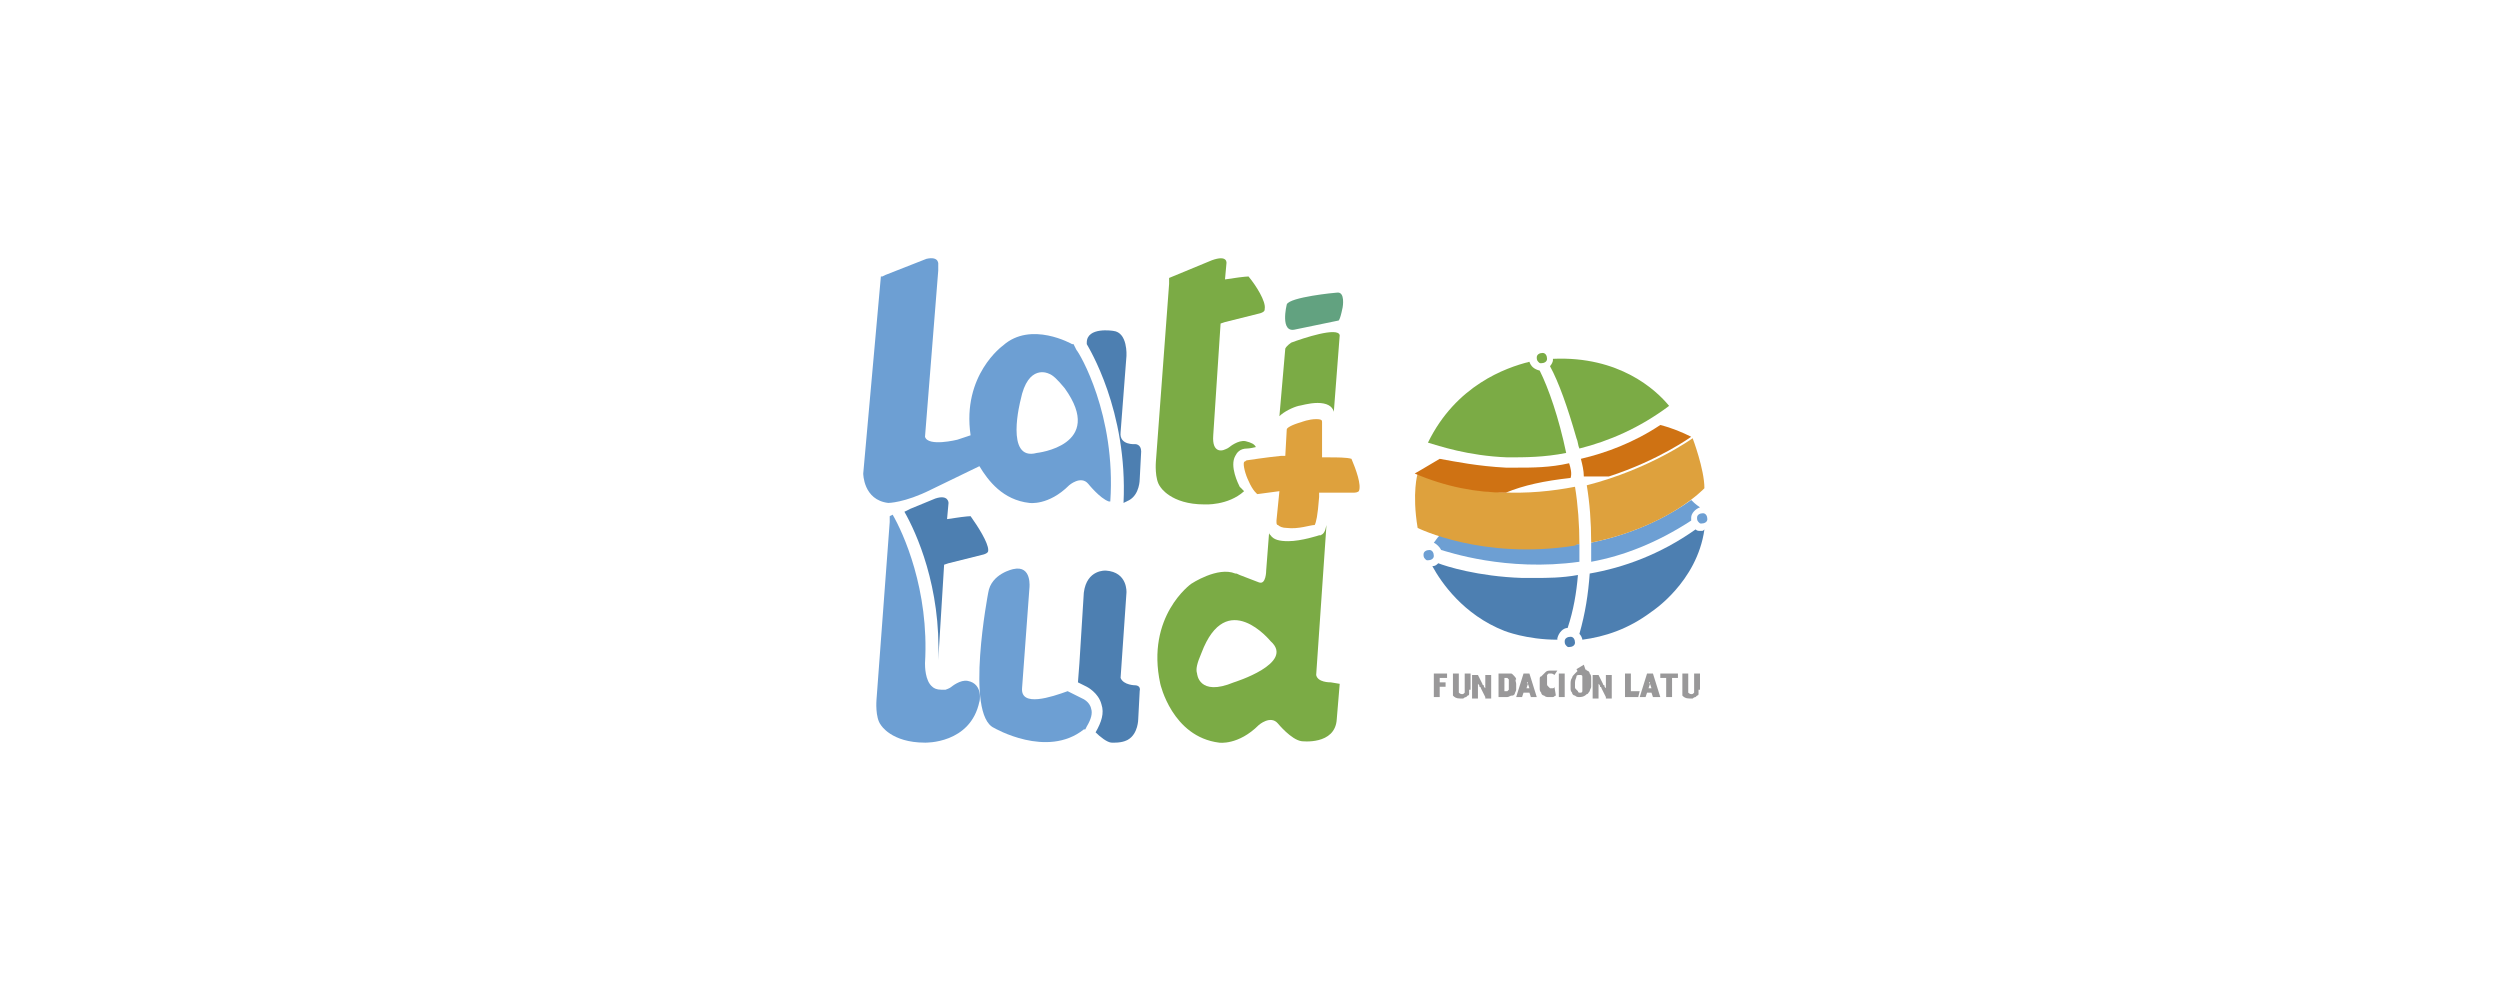 <?xml version="1.0" encoding="utf-8"?>
<!-- Generator: Adobe Illustrator 19.0.0, SVG Export Plug-In . SVG Version: 6.00 Build 0)  -->
<svg version="1.1" id="Capa_1" xmlns="http://www.w3.org/2000/svg" xmlns:xlink="http://www.w3.org/1999/xlink" x="0px" y="0px"
	 width="170px" height="68px" viewBox="0 0 170 68" style="enable-background:new 0 0 170 68;" xml:space="preserve">
<style type="text/css">
	.st0{fill:#999899;}
	.st1{fill:#6D9FD3;}
	.st2{fill:#4D7FB1;}
	.st3{fill:#62A280;}
	.st4{fill:#DEA13D;}
	.st5{fill:#7BAB45;}
	.st6{fill:#CF7213;}
</style>
<g id="XMLID_666_">
	<polygon id="XMLID_718_" class="st0" points="98.4,46.1 97.9,46.1 97.9,46.4 98.3,46.4 98.3,46.7 97.9,46.7 97.9,47.4 97.5,47.4 
		97.5,45.8 98.4,45.8 	"/>
	<path id="XMLID_717_" class="st0" d="M99.9,46.9c0,0.1,0,0.1,0,0.2c0,0,0,0.1,0,0.1c0,0,0,0.1-0.1,0.1c0,0-0.1,0.1-0.1,0.1
		c0,0-0.1,0-0.2,0.1c-0.1,0-0.1,0-0.2,0c-0.3,0-0.4-0.1-0.5-0.2c0,0,0,0,0-0.1c0,0,0,0,0-0.1c0,0,0-0.1,0-0.1c0,0,0-0.1,0-0.1v-1.1
		h0.4v1.1c0,0.1,0,0.1,0,0.2c0,0,0.1,0.1,0.2,0.1c0.1,0,0.1,0,0.2-0.1c0,0,0-0.1,0-0.2v-1.1h0.4V46.9z"/>
	<path id="XMLID_716_" class="st0" d="M101,47.4l-0.3-0.6c0,0,0-0.1-0.1-0.1c0-0.1,0-0.1-0.1-0.2c0,0,0,0.1,0,0.2c0,0.1,0,0.2,0,0.3
		v0.5h-0.4v-1.6h0.4l0.3,0.6c0,0,0,0.1,0.1,0.1c0,0.1,0,0.1,0.1,0.2c0,0,0-0.1,0-0.1c0,0,0-0.1,0-0.1c0,0,0-0.1,0-0.1v-0.1v-0.5h0.4
		v1.6H101z"/>
	<path id="XMLID_713_" class="st0" d="M103.1,46.5c0,0.1,0,0.2,0,0.4c0,0.1-0.1,0.2-0.1,0.3c-0.1,0.1-0.1,0.1-0.2,0.1
		c-0.1,0-0.2,0.1-0.3,0.1h-0.6v-1.6h0.6c0.1,0,0.1,0,0.2,0c0.1,0,0.1,0,0.2,0.1c0.1,0.1,0.2,0.2,0.2,0.3
		C103,46.2,103.1,46.4,103.1,46.5 M102.6,46.5c0-0.1,0-0.2,0-0.2c0-0.1,0-0.1,0-0.1c0,0,0,0-0.1-0.1c0,0-0.1,0-0.1,0h-0.1V47h0.1
		c0,0,0.1,0,0.1,0c0,0,0,0,0.1-0.1c0,0,0-0.1,0-0.2C102.6,46.7,102.6,46.6,102.6,46.5"/>
	<path id="XMLID_710_" class="st0" d="M104.1,47.4l-0.1-0.3h-0.4l-0.1,0.3h-0.4l0.5-1.6h0.4l0.5,1.6H104.1z M103.9,46.5
		c0,0,0-0.1,0-0.1c0,0,0-0.1,0-0.1c0,0,0,0.1,0,0.1C103.8,46.4,103.8,46.4,103.9,46.5l-0.1,0.3h0.2L103.9,46.5z"/>
	<path id="XMLID_709_" class="st0" d="M105.8,47.3c-0.1,0-0.1,0.1-0.2,0.1c-0.1,0-0.2,0-0.3,0c-0.1,0-0.2,0-0.3-0.1
		c-0.1,0-0.2-0.1-0.2-0.2c-0.1-0.1-0.1-0.2-0.1-0.3c0-0.1,0-0.2,0-0.3c0-0.1,0-0.2,0-0.3c0-0.1,0-0.2,0.1-0.2
		c0.1-0.1,0.2-0.2,0.3-0.3c0.1-0.1,0.2-0.1,0.4-0.1c0,0,0.1,0,0.1,0c0,0,0.1,0,0.1,0c0,0,0.1,0,0.1,0c0,0,0.1,0,0.1,0l-0.2,0.3
		c-0.1-0.1-0.2-0.1-0.2-0.1c0,0-0.1,0-0.1,0c0,0-0.1,0-0.1,0c0,0,0,0-0.1,0.1c0,0,0,0,0,0.1c0,0,0,0.1,0,0.1c0,0,0,0.1,0,0.1
		c0,0.1,0,0.2,0,0.3c0,0.1,0,0.1,0.1,0.2c0,0,0.1,0.1,0.1,0.1c0,0,0.1,0,0.1,0c0.1,0,0.1,0,0.1,0c0,0,0.1,0,0.1-0.1L105.8,47.3z"/>
	<rect id="XMLID_708_" x="106" y="45.8" class="st0" width="0.4" height="1.6"/>
	<path id="XMLID_704_" class="st0" d="M107.4,47.4c-0.1,0-0.2,0-0.3-0.1c-0.1,0-0.2-0.1-0.2-0.2c-0.1-0.1-0.1-0.2-0.1-0.3
		c0-0.1,0-0.2,0-0.3c0-0.1,0-0.3,0.1-0.4c0-0.1,0.1-0.2,0.2-0.3c0.1-0.1,0.1-0.1,0.2-0.2c0.1,0,0.2-0.1,0.3-0.1c0.1,0,0.3,0,0.3,0.1
		c0.1,0,0.2,0.1,0.2,0.2c0.1,0.1,0.1,0.2,0.1,0.3c0,0.1,0,0.2,0,0.3c0,0.1,0,0.2,0,0.3c0,0.1-0.1,0.2-0.1,0.3
		c-0.1,0.1-0.1,0.2-0.2,0.2C107.7,47.4,107.5,47.4,107.4,47.4 M107.8,45.5l-0.5,0.2l-0.1-0.2l0.5-0.3L107.8,45.5z M107.4,47.1
		c0,0,0.1,0,0.1,0c0,0,0.1,0,0.1-0.1c0,0,0-0.1,0-0.2c0-0.1,0-0.2,0-0.3c0-0.1,0-0.2,0-0.3c0-0.1,0-0.1,0-0.2c0,0,0-0.1-0.1-0.1
		c0,0-0.1,0-0.1,0c-0.1,0-0.2,0-0.2,0.1c0,0.1-0.1,0.2-0.1,0.4c0,0.1,0,0.2,0,0.3c0,0.1,0,0.1,0.1,0.2c0,0,0.1,0.1,0.1,0.1
		C107.3,47.1,107.4,47.1,107.4,47.1"/>
	<path id="XMLID_703_" class="st0" d="M109.2,47.4l-0.3-0.6c0,0,0-0.1-0.1-0.1c0-0.1,0-0.1-0.1-0.2c0,0,0,0.1,0,0.2
		c0,0.1,0,0.2,0,0.3v0.5h-0.4v-1.6h0.4l0.3,0.6c0,0,0,0.1,0.1,0.1c0,0.1,0,0.1,0.1,0.2c0,0,0-0.1,0-0.1c0,0,0-0.1,0-0.1
		c0,0,0-0.1,0-0.1v-0.1v-0.5h0.4v1.6H109.2z"/>
	<polygon id="XMLID_702_" class="st0" points="111.4,47.4 110.5,47.4 110.5,45.8 110.9,45.8 110.9,47 111.5,47 	"/>
	<path id="XMLID_699_" class="st0" d="M112.4,47.4l-0.1-0.3H112l-0.1,0.3h-0.4l0.5-1.6h0.4l0.5,1.6H112.4z M112.2,46.5
		c0,0,0-0.1,0-0.1c0,0,0-0.1,0-0.1c0,0,0,0.1,0,0.1C112.1,46.4,112.1,46.4,112.2,46.5l-0.1,0.3h0.2L112.2,46.5z"/>
	<polygon id="XMLID_698_" class="st0" points="114.1,46.1 113.7,46.1 113.7,47.4 113.3,47.4 113.3,46.1 112.9,46.1 112.9,45.8 
		114.1,45.8 	"/>
	<path id="XMLID_697_" class="st0" d="M115.5,46.9c0,0.1,0,0.1,0,0.2c0,0,0,0.1,0,0.1c0,0,0,0.1-0.1,0.1c0,0-0.1,0.1-0.1,0.1
		c0,0-0.1,0-0.2,0.1c-0.1,0-0.1,0-0.2,0c-0.3,0-0.4-0.1-0.5-0.2c0,0,0,0,0-0.1c0,0,0,0,0-0.1c0,0,0-0.1,0-0.1c0,0,0-0.1,0-0.1v-1.1
		h0.4v1.1c0,0.1,0,0.1,0,0.2c0,0,0.1,0.1,0.2,0.1c0.1,0,0.1,0,0.2-0.1c0,0,0-0.1,0-0.2v-1.1h0.4V46.9z"/>
	<path id="XMLID_696_" class="st1" d="M65.8,46.3c-0.5-0.1-1.1,0.4-1.1,0.4c-0.1,0.1-0.4,0.2-0.4,0.2s-0.1,0-0.2,0c0,0-0.1,0-0.1,0
		c-0.3,0-0.5-0.1-0.6-0.2c-0.5-0.4-0.5-1.4-0.5-1.6c0.3-5-1.5-8.9-2.2-10.1l-0.2,0.1l0,0.4l-0.9,12.1c0,0-0.1,1.2,0.3,1.7
		c0,0,0.7,1.2,3,1.2c0,0,3.1,0.1,3.7-2.8C66.6,47.8,66.9,46.5,65.8,46.3"/>
	<path id="XMLID_695_" class="st2" d="M66,35.1c-0.2,0-1,0.1-1.6,0.2l0,0l0.1-1.1c0,0,0-0.6-0.9-0.3l-1.7,0.7l-0.4,0.2
		c0.8,1.4,2.5,5.1,2.3,10.1l0.4-6.5l0.3-0.1l2.4-0.6c0.3-0.1,0.3-0.2,0.3-0.3C67.2,36.9,66.5,35.8,66,35.1"/>
	<path id="XMLID_694_" class="st2" d="M77.2,30.2c0,0-1.1,0.1-1-0.8l0.4-5.2c0,0,0.1-1.6-0.9-1.7c0,0-1.8-0.3-1.8,0.8l0,0.1
		c0.1,0.2,2.8,4.5,2.5,10.8c0.2-0.1,0.4-0.2,0.4-0.2c0.7-0.4,0.7-1.4,0.7-1.4l0.1-1.9C77.6,30.2,77.2,30.2,77.2,30.2"/>
	<path id="XMLID_690_" class="st1" d="M73.2,23.8L73,23.4l0,0c0,0-0.1,0-0.1,0c0,0-2.8-1.6-4.7,0.1c0,0-2.8,2-2.2,6.1l-0.9,0.3
		c0,0-2,0.5-2.2-0.2l0.9-11.3l0-0.4c0,0,0.1-0.6-0.8-0.4l-2.8,1.1L60,18.8l-0.1,0l-1.2,13.4c0,0,0,1.8,1.7,2c0,0,1.1,0,2.9-0.9
		l3.3-1.6l0,0c0.6,1,1.6,2.3,3.4,2.5c0,0,1.3,0.2,2.7-1.2c0,0,0.8-0.7,1.3-0.1c0,0,0.8,1,1.4,1.2l0.1,0C75.9,28.2,73.4,24,73.2,23.8
		 M60.2,24c0-0.1,0-0.2,0-0.3C60.2,23.8,60.2,23.8,60.2,24L60.2,24z M70.5,30.8c-2.2,0.6-1.1-3.6-1.1-3.6c0.5-2.5,1.9-1.8,1.9-1.8
		l0,0c0.3,0.1,0.6,0.4,1.1,1C75.2,30.3,70.5,30.8,70.5,30.8"/>
	<path id="XMLID_689_" class="st2" d="M77.2,46.6c0,0-0.8,0-1-0.5l0.4-5.8c0,0,0.1-1.4-1.4-1.5c0,0-1.3-0.1-1.5,1.5l-0.3,4.8
		l-0.1,1.3l0.6,0.3c0,0,0.8,0.4,1,1.2c0.2,0.6,0,1.2-0.4,1.9l0,0l0,0c0.3,0.3,0.8,0.7,1.1,0.7c0,0,0,0,0.1,0c0,0,0.1,0,0.1,0
		c0.6,0,0.9-0.2,0.9-0.2c0.7-0.4,0.7-1.4,0.7-1.4l0.1-1.9C77.6,46.6,77.2,46.6,77.2,46.6"/>
	<path id="XMLID_688_" class="st1" d="M73.9,49.4c0.3-0.5,0.4-0.9,0.3-1.2c-0.1-0.5-0.6-0.7-0.6-0.7L72.6,47
		c-1.1,0.4-3.2,1.1-3.1-0.2L70,40c0,0,0.2-1.6-1.1-1.3c0,0-1.5,0.3-1.7,1.6c0,0-1.6,8.3,0.4,9.2c0,0,3.6,2.1,6.1,0.1l0.1,0
		L73.9,49.4z"/>
	<path id="XMLID_687_" class="st3" d="M87.5,20.7c0,0-0.5,2,0.6,1.7l2.9-0.6c0,0,0.1,0.1,0.3-0.9c0,0,0.2-1.1-0.4-1
		C90.8,19.9,87.7,20.2,87.5,20.7"/>
	<path id="XMLID_686_" class="st4" d="M89.4,35.7c0.1-0.2,0.2-0.6,0.3-1.9l0-0.3l2.4,0c0.2,0,0.3-0.1,0.3-0.1
		c0.2-0.4-0.2-1.5-0.5-2.2c-0.3-0.1-1-0.1-1.6-0.1l-0.4,0l0-0.4c0-0.7,0-2,0-2c0-0.1,0-0.2-0.4-0.2c-0.5,0-1,0.2-1,0.2l0,0
		c-0.7,0.2-1,0.4-1,0.5L87.4,31l-0.3,0c-1,0.1-2.3,0.3-2.3,0.3c-0.1,0-0.1,0.1-0.2,0.1c-0.1,0.2,0.1,0.9,0.3,1.3l0,0
		c0.3,0.7,0.6,0.9,0.6,0.9l1.5-0.2l-0.2,2c0,0.2,0,0.3,0.1,0.3c0.1,0.1,0.3,0.2,0.6,0.2C88.3,36,89.1,35.7,89.4,35.7"/>
	<path id="XMLID_685_" class="st5" d="M88.3,27.6c0.1,0,0.7-0.2,1.3-0.2c0.6,0,1,0.2,1.1,0.6l0.4-5.2c-0.1-0.6-2.5,0.2-3.3,0.5
		c0,0-0.3,0.2-0.4,0.4L87,28.3C87.3,28,87.9,27.7,88.3,27.6"/>
	<path id="XMLID_684_" class="st5" d="M84.3,33.1c-0.1-0.2-0.7-1.4-0.3-2.1c0.1-0.2,0.3-0.5,0.8-0.5c0,0,0.2,0,0.6-0.1
		c-0.1-0.2-0.3-0.3-0.7-0.4c-0.5-0.1-1.1,0.4-1.1,0.4c-0.1,0.1-0.4,0.2-0.4,0.2s-0.8,0.3-0.7-1L83,22l0.3-0.1l2.4-0.6
		c0.3-0.1,0.3-0.2,0.3-0.3c0.1-0.5-0.6-1.6-1.1-2.2c-0.2,0-1,0.1-1.6,0.2l0,0l0.1-1.1c0,0,0.1-0.6-1-0.2l-2.9,1.2l0,0.4l-0.9,12.1
		c0,0-0.1,1.2,0.3,1.7c0,0,0.7,1.2,3,1.2c0,0,1.6,0.1,2.7-0.9C84.4,33.2,84.3,33.1,84.3,33.1"/>
	<path id="XMLID_681_" class="st5" d="M89.5,45.9l0.7-10.2c-0.1,0.5-0.2,0.6-0.4,0.7l-0.1,0c0,0-1.2,0.4-2.1,0.4
		c-0.6,0-1-0.1-1.2-0.4c-0.1-0.1-0.1-0.1-0.1-0.2l-0.2,2.6c0,0,0,1-0.5,0.8l-1.3-0.5C84.1,39,84.1,39,84,39l0,0
		c-1.2-0.5-3,0.7-3,0.7s-3.1,2.2-2.1,6.8c0,0,0.8,3.6,4,4c0,0,1.3,0.2,2.7-1.2c0,0,0.8-0.7,1.3-0.1c0,0,0.9,1.1,1.6,1.2
		c0,0,2.3,0.3,2.4-1.5l0.2-2.4l-0.6-0.1C90.4,46.4,89.6,46.4,89.5,45.9 M83.9,46.4c-2.4,1-2.5-0.6-2.5-0.6l0,0
		c-0.1-0.3,0-0.7,0.3-1.4c1.7-4.5,4.7-0.8,4.7-0.8C88.1,45.1,83.9,46.4,83.9,46.4"/>
	<path id="XMLID_680_" class="st2" d="M107.3,39.1c-1.1,0.2-2.1,0.2-2.9,0.2c-0.3,0-0.6,0-0.9,0c-3-0.1-5.2-0.8-5.7-1
		c-0.1,0.1-0.2,0.2-0.4,0.2c0.6,1.1,2.1,3.3,4.9,4.4c0,0,1.5,0.6,3.6,0.6c0,0,0-0.1,0-0.1c0.1-0.4,0.4-0.7,0.7-0.7
		C107,41.5,107.2,40.3,107.3,39.1"/>
	<path id="XMLID_679_" class="st2" d="M115.7,36.1c0,0-0.1,0-0.1,0c-0.1,0-0.2,0-0.3-0.1c-2.4,1.7-4.9,2.6-7.2,3
		c-0.1,1.4-0.3,2.7-0.7,4.1c0.1,0.1,0.2,0.3,0.2,0.4c1.5-0.2,3.1-0.7,4.7-1.9c0,0,3.1-2,3.6-5.6C115.8,36.1,115.8,36.1,115.7,36.1"
		/>
	<path id="XMLID_678_" class="st1" d="M107.4,37c-0.1,0-0.2,0-0.3,0c-4.1,0.7-7.4,0-9.2-0.6c-0.2,0.2-0.3,0.4-0.4,0.5
		c0.2,0.1,0.4,0.3,0.5,0.5c0.4,0.1,4.4,1.5,9.4,0.8C107.4,37.9,107.4,37.4,107.4,37"/>
	<path id="XMLID_677_" class="st1" d="M115,34c-1.1,0.8-3.4,2.2-6.8,2.9c0,0.4,0,0.8,0,1.3c2.2-0.4,4.5-1.3,6.8-2.8
		c0-0.1,0-0.1,0-0.2c0-0.3,0.3-0.6,0.6-0.7C115.3,34.3,115.1,34.1,115,34"/>
	<path id="XMLID_676_" class="st4" d="M107.4,37c0-1.3-0.1-2.7-0.3-3.9c-3.1,0.6-6.8,0.7-10.7-0.9c0,0-0.4,1.3,0,3.7
		c0,0,4.4,2.2,10.7,1.2C107.2,37,107.3,37,107.4,37"/>
	<path id="XMLID_675_" class="st4" d="M115.1,29.8c0,0-2.9,2.1-7.2,3.2c0.2,1.2,0.3,2.5,0.3,3.9c5.3-1.1,7.7-3.7,7.7-3.7
		C115.9,31.9,115.1,29.8,115.1,29.8"/>
	<path id="XMLID_674_" class="st6" d="M112.9,28.9c-1.8,1.2-3.7,1.9-5.4,2.3c0.1,0.4,0.2,0.8,0.2,1.2c0.2,0,0.9,0,1.7,0
		c3.4-1.1,5.6-2.7,5.6-2.7C114.4,29.4,113.7,29.1,112.9,28.9"/>
	<path id="XMLID_673_" class="st6" d="M106.7,31.5c-1.3,0.3-2.5,0.3-3.6,0.3c-0.2,0-0.4,0-0.7,0c-1.9-0.1-3.4-0.4-4.5-0.6
		c-1,0.6-1.7,1-1.7,1s0,0,0,0c2.1,0.9,4.2,1.3,6.2,1.3c1.2-0.5,2.6-0.8,4.4-1C106.9,32.2,106.8,31.8,106.7,31.5"/>
	<path id="XMLID_672_" class="st5" d="M107.2,29.8c0.1,0.2,0.1,0.5,0.2,0.7c2-0.5,4.1-1.4,6.1-2.9c-0.9-1.1-3.4-3.4-7.9-3.2
		c0,0,0,0.1,0,0.1c0,0.1-0.1,0.3-0.2,0.4C106,26,106.6,27.7,107.2,29.8"/>
	<path id="XMLID_671_" class="st5" d="M104.7,25.2C104.7,25.2,104.7,25.2,104.7,25.2c-0.4-0.1-0.6-0.3-0.7-0.6
		c-1.6,0.4-5,1.6-6.9,5.5c0.7,0.2,2.7,0.9,5.4,1c1.2,0,2.5,0,4-0.3C106,28.4,105.3,26.4,104.7,25.2"/>
	<path id="XMLID_670_" class="st5" d="M104.5,24.3c0,0.1,0,0.2,0.1,0.3c0.1,0.1,0.1,0.1,0.2,0.1c0.2,0,0.4-0.1,0.4-0.3
		c0-0.2-0.1-0.4-0.3-0.4c0,0,0,0,0,0C104.7,24,104.5,24.1,104.5,24.3"/>
	<path id="XMLID_669_" class="st1" d="M96.8,37.7c0,0.1,0,0.2,0.1,0.3c0.1,0.1,0.1,0.1,0.2,0.1c0.2,0,0.4-0.1,0.4-0.3
		c0-0.2-0.1-0.4-0.3-0.4c0,0,0,0,0,0C97,37.4,96.8,37.5,96.8,37.7"/>
	<path id="XMLID_668_" class="st1" d="M115.4,35.2c0,0.1,0,0.2,0.1,0.3c0.1,0.1,0.1,0.1,0.2,0.1c0.2,0,0.4-0.1,0.4-0.3
		c0-0.2-0.1-0.4-0.3-0.4c0,0,0,0,0,0C115.6,34.9,115.4,35,115.4,35.2"/>
	<path id="XMLID_667_" class="st2" d="M106.4,43.6c0,0.1,0,0.2,0.1,0.3c0.1,0.1,0.1,0.1,0.2,0.1c0.2,0,0.4-0.1,0.4-0.3
		c0-0.2-0.1-0.4-0.3-0.4c0,0,0,0,0,0C106.6,43.3,106.4,43.4,106.4,43.6"/>
</g>
</svg>
